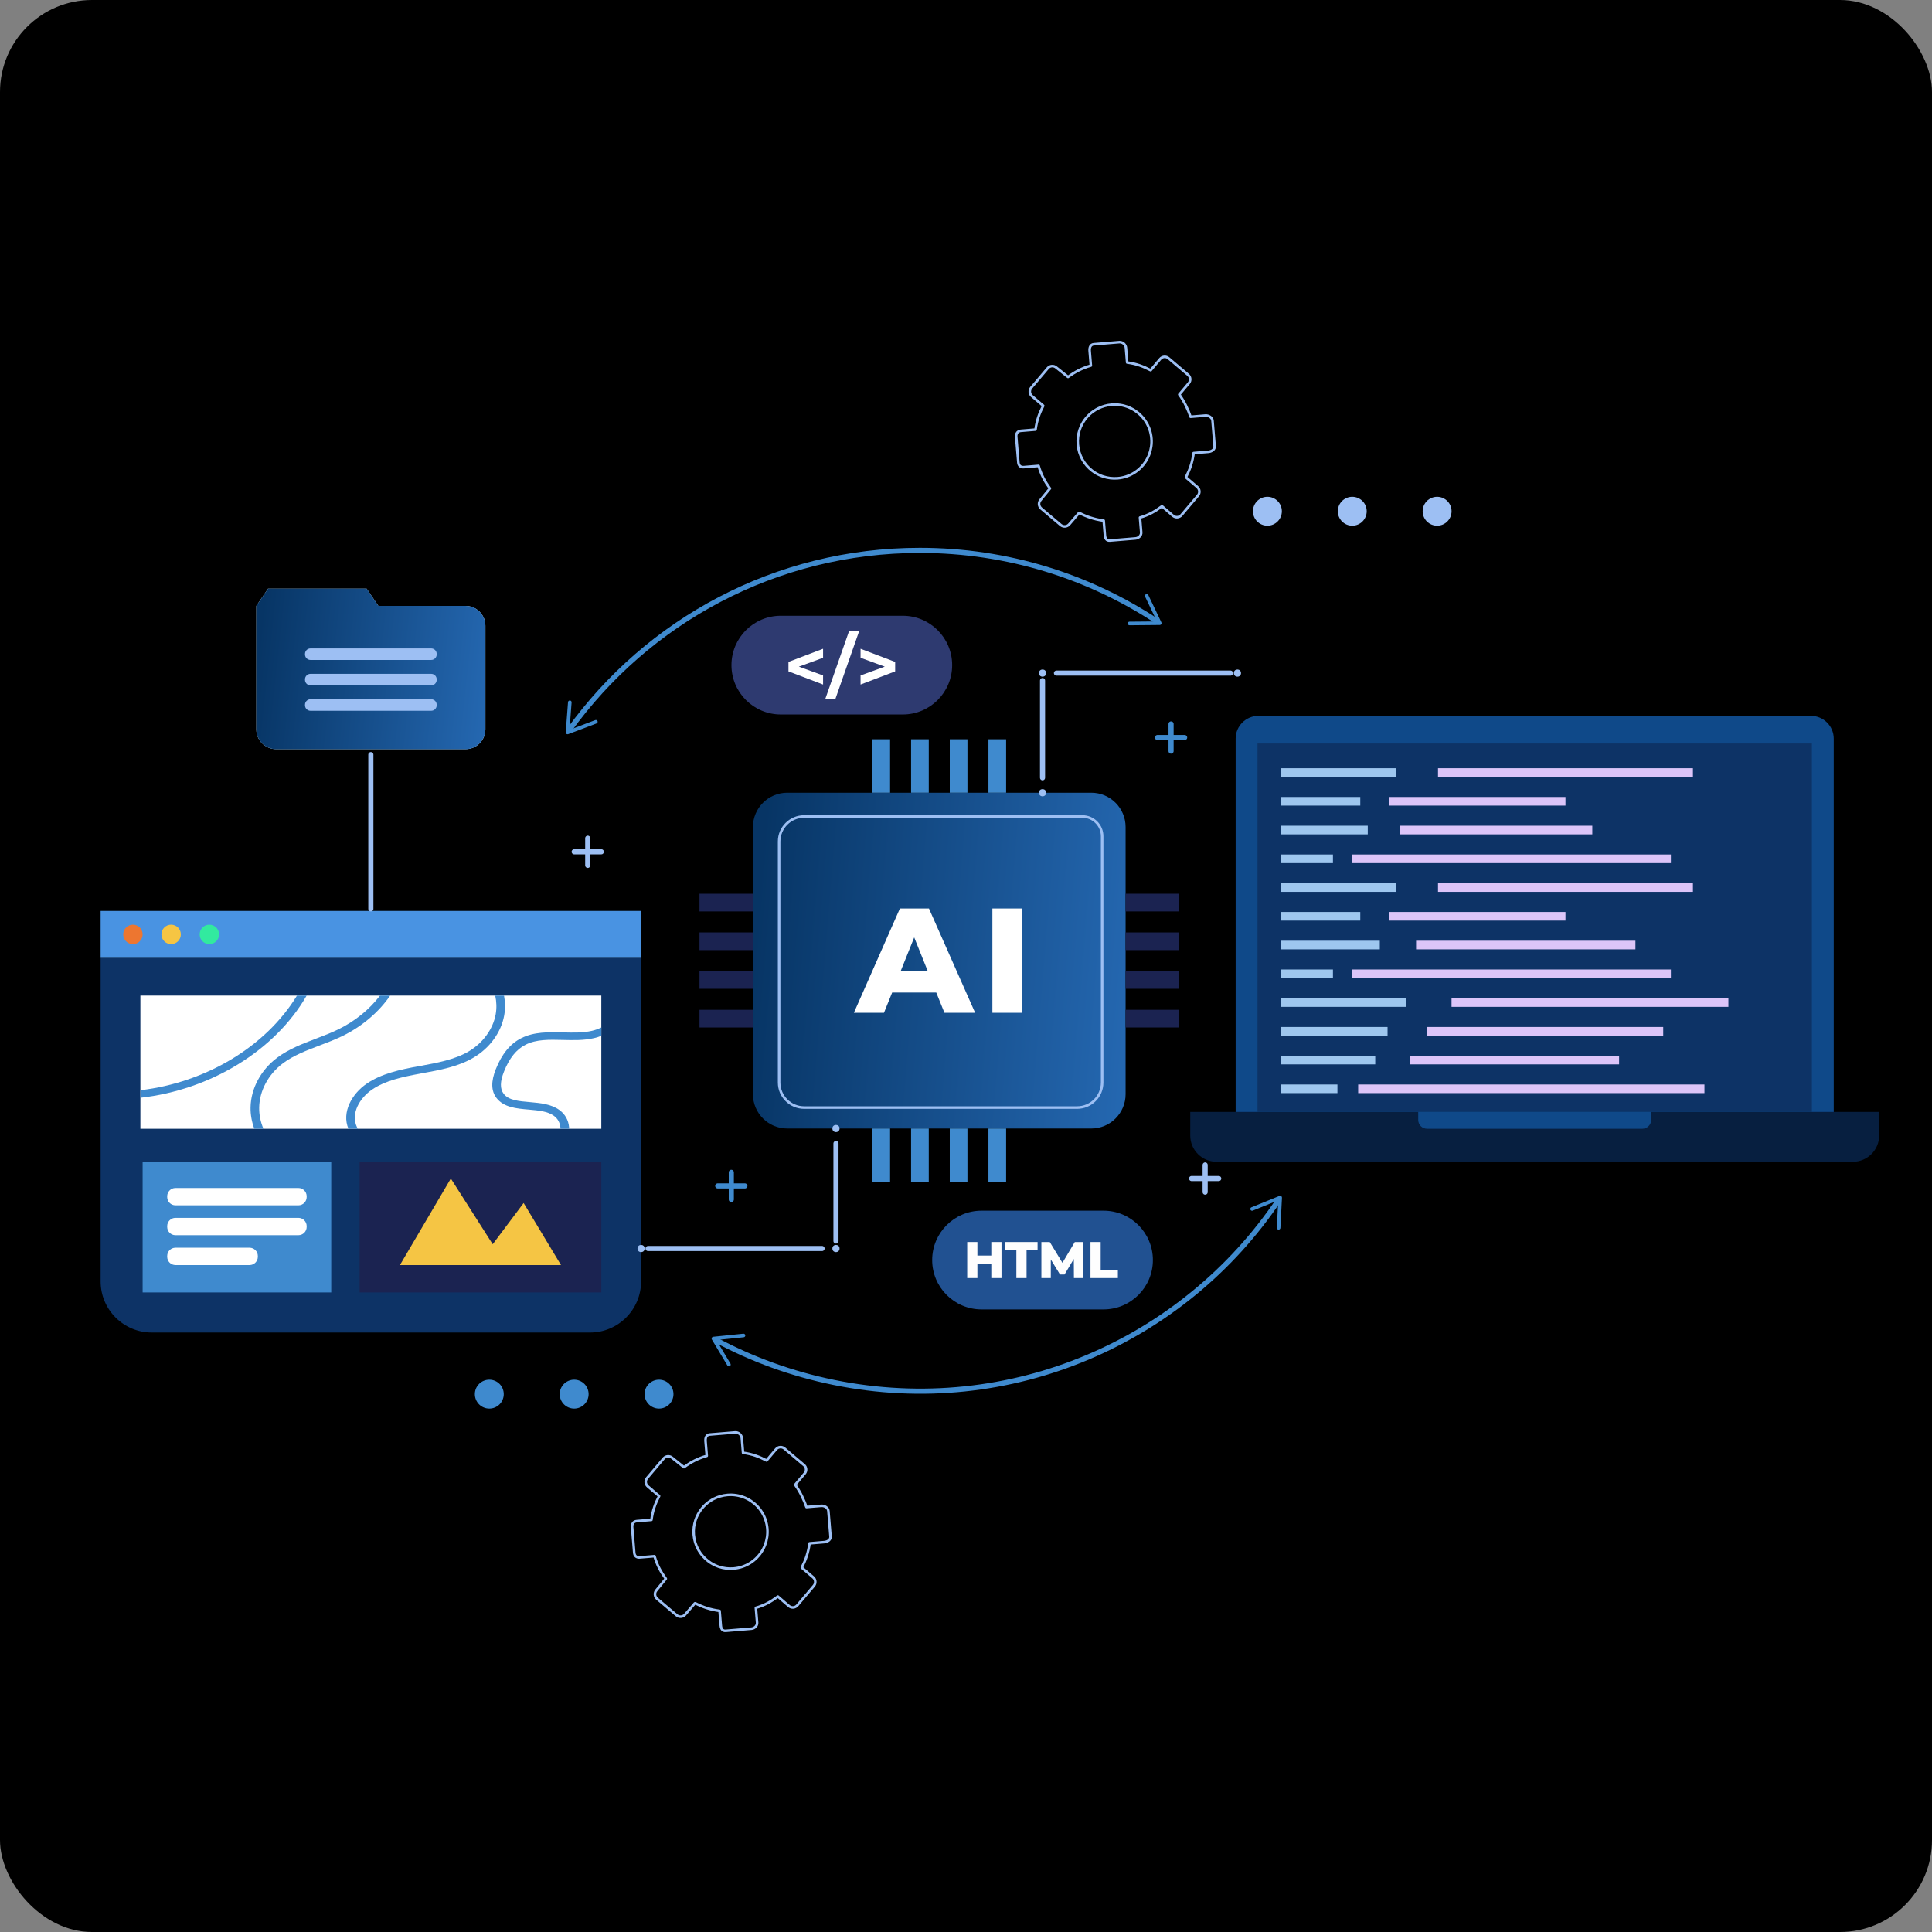 <svg width="672" height="672" viewBox="0 0 672 672" fill="none" xmlns="http://www.w3.org/2000/svg">
<rect x="0" y="0" width="672" height="672" fill="#808080" stroke="none"/>
<rect width="672" height="672" rx="32" fill="black"/>
<path d="M288.876 534.449L288.14 525.562C288.046 524.426 286.773 523.669 285.638 523.763L280.527 524.186L280.505 524.189C279.642 521.667 278.311 518.823 276.579 516.442L279.89 512.497C280.627 511.628 280.521 510.326 279.65 509.589L272.848 503.825C271.979 503.088 270.681 503.196 269.945 504.065L266.64 507.976L266.642 507.993C264.093 506.687 261.728 505.737 258.45 505.311L258.026 500.201C257.933 499.066 256.853 498.133 255.718 498.226L246.831 498.962C245.695 499.056 245.309 500.111 245.403 501.247L245.827 506.357L245.829 506.381C242.662 507.297 240.27 508.592 237.89 510.325L233.753 507.031C232.883 506.294 231.582 506.404 230.845 507.273L225.081 514.081C224.344 514.951 224.452 516.26 225.322 516.997L229.236 520.325L229.256 520.369C227.95 522.918 227.008 525.377 226.581 528.653L221.472 529.077C220.336 529.171 219.773 530.031 219.866 531.167L220.602 540.054C220.696 541.191 221.381 541.794 222.516 541.7L227.627 541.277L227.65 541.276C228.566 544.442 229.857 546.741 231.589 549.121L228.29 553.164C227.553 554.034 227.669 555.336 228.539 556.073L235.358 561.835C236.228 562.572 237.562 562.461 238.297 561.592L241.674 557.674L241.814 557.645C244.364 558.951 247.015 559.878 250.292 560.304L250.716 565.413C250.81 566.55 251.301 567.331 252.436 567.236L261.323 566.5C262.459 566.406 263.433 565.504 263.339 564.367L262.916 559.257L262.913 559.233C266.08 558.317 268.186 557.044 270.566 555.312L274.417 558.628C275.288 559.366 276.589 559.252 277.326 558.382L283.088 551.569C283.825 550.7 283.715 549.377 282.846 548.641L278.93 545.288L278.906 545.194C280.211 542.645 281.146 540.088 281.573 536.81L286.682 536.386C287.819 536.294 288.971 535.585 288.876 534.449ZM248.346 521.292C249.773 520.576 251.357 520.114 253.046 519.974C255.144 519.8 257.166 520.141 258.987 520.892C259.178 520.971 259.368 521.054 259.555 521.142C259.649 521.186 259.742 521.231 259.834 521.277C260.019 521.369 260.201 521.465 260.381 521.567C260.561 521.668 260.738 521.773 260.912 521.881C261 521.936 261.086 521.991 261.172 522.049C261.515 522.275 261.848 522.519 262.166 522.776C262.246 522.841 262.325 522.906 262.404 522.972C262.56 523.104 262.713 523.241 262.865 523.382C262.94 523.452 263.015 523.523 263.087 523.594C263.234 523.738 263.377 523.885 263.518 524.036C263.588 524.111 263.657 524.187 263.725 524.265C263.822 524.374 263.915 524.485 264.008 524.596C264.113 524.722 264.215 524.85 264.315 524.981C264.44 525.144 264.562 525.312 264.68 525.482C264.836 525.709 264.986 525.941 265.128 526.179C265.199 526.297 265.269 526.416 265.337 526.539C265.438 526.721 265.534 526.905 265.627 527.092C265.765 527.373 265.894 527.66 266.013 527.953C266.091 528.148 266.166 528.345 266.235 528.546C266.582 529.547 266.811 530.606 266.902 531.71C267.067 533.698 266.77 535.618 266.099 537.363C265.988 537.654 265.865 537.94 265.734 538.221C265.647 538.409 265.554 538.593 265.457 538.776C265.361 538.958 265.259 539.138 265.154 539.316C264.892 539.758 264.604 540.184 264.29 540.591C264.165 540.753 264.035 540.913 263.903 541.071C263.704 541.306 263.495 541.534 263.281 541.754C263.137 541.901 262.99 542.044 262.838 542.185C262.763 542.255 262.687 542.324 262.61 542.392C262.456 542.529 262.299 542.661 262.138 542.791C261.896 542.985 261.648 543.169 261.393 543.346C261.223 543.463 261.05 543.577 260.873 543.687C259.199 544.726 257.262 545.396 255.163 545.569C253.397 545.715 251.683 545.497 250.099 544.976C249.9 544.911 249.704 544.841 249.51 544.766C248.928 544.542 248.366 544.277 247.828 543.975C247.648 543.874 247.471 543.769 247.297 543.66C247.209 543.605 247.123 543.55 247.037 543.493C246.78 543.323 246.529 543.144 246.284 542.956C243.514 540.828 241.618 537.585 241.307 533.83C241.158 532.043 241.384 530.31 241.919 528.71C242.148 528.024 242.434 527.363 242.771 526.731C242.883 526.521 243.002 526.314 243.124 526.11C243.433 525.602 243.777 525.116 244.153 524.656C244.527 524.196 244.935 523.762 245.371 523.357C245.446 523.287 245.522 523.218 245.599 523.149C245.753 523.013 245.91 522.88 246.071 522.751C246.233 522.622 246.396 522.496 246.562 522.375C246.897 522.133 247.243 521.905 247.602 521.694C247.718 521.625 247.837 521.559 247.956 521.494C248.085 521.425 248.215 521.357 248.346 521.292Z" stroke="#9DBFF3" stroke-width="0.891" stroke-miterlimit="10" stroke-linecap="round" stroke-linejoin="round"/>
<path d="M422.48 155.229L421.744 146.342C421.65 145.205 420.377 144.45 419.242 144.543L414.131 144.967L414.109 144.969C413.246 142.447 411.915 139.604 410.183 137.223L413.494 133.278C414.231 132.408 414.124 131.105 413.254 130.37L406.452 124.606C405.583 123.869 404.285 123.976 403.548 124.846L400.243 128.757L400.245 128.773C397.695 127.468 395.331 126.517 392.053 126.091L391.629 120.982C391.535 119.846 390.456 118.912 389.321 119.007L380.434 119.742C379.298 119.836 378.911 120.892 379.006 122.027L379.429 127.138L379.431 127.162C376.264 128.077 373.872 129.373 371.492 131.105L367.354 127.811C366.485 127.074 365.183 127.184 364.446 128.054L358.682 134.86C357.945 135.73 358.054 137.039 358.923 137.776L362.837 141.104L362.857 141.148C361.552 143.697 360.61 146.155 360.183 149.433L355.073 149.856C353.938 149.95 353.374 150.811 353.468 151.947L354.204 160.834C354.298 161.971 354.982 162.574 356.118 162.479L361.228 162.056L361.252 162.054C362.168 165.22 363.458 167.519 365.191 169.899L361.892 173.942C361.154 174.812 361.271 176.113 362.14 176.851L368.96 182.613C369.829 183.35 371.162 183.239 371.899 182.37L375.276 178.452L375.416 178.423C377.965 179.729 380.616 180.656 383.894 181.082L384.318 186.191C384.411 187.326 384.902 188.108 386.038 188.014L394.925 187.278C396.06 187.184 397.035 186.281 396.941 185.145L396.517 180.035L396.515 180.011C399.682 179.095 401.788 177.822 404.168 176.09L408.019 179.406C408.89 180.143 410.19 180.031 410.927 179.16L416.69 172.347C417.427 171.478 417.317 170.155 416.447 169.419L412.532 166.066L412.507 165.972C413.813 163.423 414.747 160.865 415.174 157.588L420.284 157.164C421.423 157.073 422.574 156.365 422.48 155.229ZM381.949 142.071C383.376 141.355 384.96 140.893 386.649 140.753C388.747 140.579 390.768 140.92 392.59 141.671C392.782 141.75 392.971 141.834 393.158 141.921C393.252 141.965 393.344 142.01 393.437 142.056C393.622 142.148 393.804 142.245 393.984 142.346C394.164 142.447 394.341 142.552 394.515 142.661C394.602 142.716 394.689 142.771 394.775 142.828C395.118 143.054 395.451 143.298 395.769 143.555C395.849 143.62 395.928 143.685 396.006 143.751C396.164 143.884 396.316 144.02 396.467 144.161C396.542 144.231 396.617 144.302 396.69 144.373C396.837 144.517 396.98 144.664 397.12 144.816C397.189 144.89 397.258 144.967 397.327 145.044C397.423 145.153 397.517 145.264 397.609 145.375C397.714 145.501 397.817 145.629 397.917 145.76C398.041 145.924 398.164 146.091 398.281 146.261C398.437 146.488 398.587 146.721 398.73 146.958C398.801 147.077 398.871 147.197 398.938 147.318C399.04 147.5 399.137 147.684 399.228 147.871C399.367 148.152 399.496 148.44 399.614 148.732C399.693 148.927 399.768 149.124 399.837 149.325C400.184 150.326 400.412 151.385 400.504 152.489C400.669 154.477 400.371 156.397 399.7 158.142C399.589 158.433 399.467 158.719 399.334 159C399.247 159.188 399.154 159.373 399.057 159.555C398.961 159.737 398.86 159.917 398.755 160.095C398.492 160.537 398.204 160.964 397.89 161.37C397.765 161.533 397.637 161.692 397.503 161.85C397.304 162.085 397.096 162.313 396.881 162.533C396.737 162.681 396.59 162.823 396.44 162.964C396.365 163.034 396.289 163.103 396.211 163.172C396.058 163.308 395.9 163.441 395.739 163.57C395.498 163.764 395.249 163.949 394.995 164.125C394.825 164.242 394.651 164.356 394.475 164.466C392.801 165.505 390.863 166.175 388.765 166.348C386.998 166.494 385.286 166.276 383.7 165.755C383.502 165.69 383.306 165.62 383.112 165.545C382.53 165.321 381.968 165.057 381.428 164.754C381.248 164.653 381.071 164.548 380.897 164.44C380.81 164.385 380.724 164.33 380.637 164.273C380.38 164.103 380.129 163.925 379.884 163.736C377.115 161.609 375.218 158.366 374.907 154.611C374.76 152.823 374.985 151.09 375.519 149.49C375.748 148.804 376.034 148.143 376.371 147.511C376.484 147.301 376.601 147.094 376.725 146.89C377.033 146.382 377.377 145.896 377.753 145.435C378.128 144.975 378.535 144.541 378.971 144.136C379.046 144.066 379.122 143.997 379.199 143.929C379.353 143.792 379.511 143.66 379.672 143.53C379.833 143.401 379.996 143.275 380.164 143.154C380.497 142.91 380.845 142.684 381.202 142.473C381.319 142.405 381.437 142.338 381.557 142.273C381.688 142.205 381.818 142.137 381.949 142.071Z" stroke="#9DBFF3" stroke-width="0.891" stroke-miterlimit="10" stroke-linecap="round" stroke-linejoin="round"/>
<path d="M402.684 216.256C378.957 200.569 350.517 191.436 319.942 191.436C269.67 191.436 225.164 216.13 197.896 254.053" stroke="#3F8ACE" stroke-width="1.781" stroke-linecap="round" stroke-linejoin="round"/>
<path d="M398.591 206.689C398.28 206.837 398.149 207.211 398.297 207.522L402.416 216.145L392.861 216.232C392.515 216.234 392.238 216.517 392.241 216.862C392.245 217.206 392.53 217.484 392.872 217.481L403.408 217.385C403.62 217.382 403.819 217.273 403.933 217.091C404.045 216.91 404.058 216.683 403.966 216.492L399.424 206.984C399.371 206.873 399.288 206.784 399.192 206.724C399.017 206.614 398.791 206.593 398.591 206.689Z" fill="#3F8ACE"/>
<path d="M198.243 243.647C198.586 243.672 198.844 243.975 198.817 244.318L198.095 253.847L207.036 250.473C207.36 250.351 207.721 250.513 207.842 250.835C207.963 251.158 207.797 251.52 207.477 251.641L197.619 255.361C197.42 255.436 197.195 255.405 197.025 255.276C196.854 255.148 196.76 254.941 196.776 254.729L197.572 244.222C197.582 244.098 197.626 243.987 197.694 243.895C197.819 243.731 198.022 243.631 198.243 243.647Z" fill="#3F8ACE"/>
<path d="M248.893 466.024C261.489 472.782 275.27 477.841 289.997 480.842C351.505 493.37 411.885 466.38 444.808 417.291" stroke="#3F8ACE" stroke-width="1.781" stroke-linecap="round" stroke-linejoin="round"/>
<path d="M253.858 475.169C254.154 474.993 254.25 474.609 254.072 474.312L249.172 466.109L258.678 465.136C259.022 465.101 259.273 464.795 259.238 464.451C259.203 464.109 258.892 463.859 258.552 463.893L248.07 464.966C247.858 464.988 247.671 465.116 247.575 465.307C247.479 465.498 247.488 465.724 247.598 465.908L253.002 474.953C253.066 475.059 253.156 475.139 253.258 475.191C253.44 475.283 253.666 475.283 253.858 475.169Z" fill="#3F8ACE"/>
<path d="M444.708 427.694C444.364 427.676 444.098 427.382 444.117 427.037L444.603 417.493L435.748 421.088C435.429 421.218 435.062 421.064 434.934 420.746C434.805 420.426 434.961 420.061 435.279 419.931L445.041 415.968C445.239 415.888 445.465 415.914 445.638 416.037C445.812 416.161 445.911 416.366 445.901 416.578L445.365 427.102C445.357 427.225 445.316 427.338 445.25 427.432C445.13 427.599 444.929 427.704 444.708 427.694Z" fill="#3F8ACE"/>
<path d="M314.017 248.515H271.592C262.109 248.515 254.421 240.827 254.421 231.345C254.421 221.862 262.109 214.175 271.592 214.175H314.017C323.499 214.175 331.187 221.863 331.187 231.345C331.187 240.827 323.499 248.515 314.017 248.515Z" fill="#2E3A70"/>
<path d="M286.288 228.79L277.868 231.877L286.288 234.938V238.098L274.249 233.521V230.232L286.288 225.655V228.79Z" fill="white"/>
<path d="M295.352 219.434H298.867L290.521 243.256H287.006L295.352 219.434Z" fill="white"/>
<path d="M311.362 230.232V233.521L299.325 238.098V234.938L307.747 231.877L299.325 228.79V225.655L311.362 230.232Z" fill="white"/>
<path d="M205.199 463.484H52.788C42.964 463.484 35 455.521 35 445.697V333.176H222.985V445.697C222.986 455.521 215.022 463.484 205.199 463.484Z" fill="#0D3366"/>
<path d="M222.985 316.843H35V333.175H222.985V316.843Z" fill="#4993E2"/>
<path d="M49.609 325.01C49.609 323.142 48.095 321.629 46.229 321.629C44.363 321.629 42.849 323.143 42.849 325.01C42.849 326.877 44.363 328.39 46.229 328.39C48.095 328.39 49.609 326.877 49.609 325.01Z" fill="#ED7630"/>
<path d="M62.906 325.01C62.906 323.142 61.392 321.629 59.525 321.629C57.658 321.629 56.145 323.143 56.145 325.01C56.145 326.877 57.659 328.39 59.525 328.39C61.393 328.39 62.906 326.877 62.906 325.01Z" fill="#F6C543"/>
<path d="M76.203 325.01C76.203 323.142 74.689 321.629 72.822 321.629C70.955 321.629 69.442 323.143 69.442 325.01C69.442 326.877 70.956 328.39 72.822 328.39C74.69 328.39 76.203 326.877 76.203 325.01Z" fill="#32EA9F"/>
<path d="M209.152 346.289H48.832V392.611H209.152V346.289Z" fill="white"/>
<path d="M48.832 381.832V379.2C71.608 376.568 92.538 363.996 103.303 346.29H106.666C95.617 365.488 73.156 379.108 48.832 381.832Z" fill="#3F8ACE"/>
<path d="M119.203 360.302C116.576 361.585 113.798 362.647 111.096 363.668C106.426 365.449 102.028 367.126 98.379 369.863C93.335 373.66 90.257 379.397 90.152 385.198C90.107 387.725 90.618 390.24 91.638 392.611H88.455C87.57 390.214 87.103 387.686 87.148 385.159C87.268 378.611 90.721 372.155 96.413 367.885C100.406 364.886 105.226 363.053 109.896 361.272C112.523 360.264 115.241 359.228 117.733 358.01C123.483 355.194 128.514 351.108 132.177 346.289H135.719C131.741 352.064 125.93 357.002 119.203 360.302Z" fill="#3F8ACE"/>
<path d="M175.372 353.19C174.321 359.071 170.327 364.571 164.667 367.885C159.337 371.028 153.001 372.18 146.876 373.294L146.32 373.399C140.044 374.552 134.009 375.835 129.399 378.992C125.105 381.913 121.922 387.322 124.144 392.01C124.249 392.22 124.353 392.416 124.473 392.612H121.2C118.738 386.823 122.477 380.38 127.551 376.923C132.671 373.427 139.067 372.051 145.704 370.833L146.26 370.742C152.1 369.668 158.151 368.568 162.986 365.726C167.97 362.793 171.484 357.96 172.415 352.787C172.791 350.64 172.731 348.44 172.25 346.291H175.313C175.748 348.567 175.778 350.912 175.372 353.19Z" fill="#3F8ACE"/>
<path d="M209.154 357.381V360.288C208.343 360.616 207.517 360.878 206.662 361.074C203.089 361.912 199.335 361.807 195.716 361.716C190.987 361.599 186.513 361.48 182.804 363.379C179.606 365.003 177.144 368.055 175.298 372.729C173.916 376.2 173.871 378.714 175.178 380.429C176.919 382.708 180.312 382.997 184.246 383.336C187.925 383.664 191.737 383.991 194.621 386.126C196.573 387.566 197.714 389.61 197.938 392.032C197.953 392.228 197.968 392.412 197.968 392.608H194.95C194.95 392.491 194.95 392.372 194.935 392.241C194.785 390.499 194.02 389.11 192.668 388.116C190.506 386.518 187.323 386.243 183.945 385.942C179.65 385.576 175.206 385.195 172.669 381.87C170.823 379.434 170.748 376.16 172.459 371.865C174.562 366.587 177.444 363.064 181.288 361.113C185.747 358.847 190.852 358.978 195.806 359.095C199.214 359.186 202.743 359.279 205.895 358.546C207.022 358.285 208.117 357.892 209.154 357.381Z" fill="#3F8ACE"/>
<path d="M115.213 404.259H49.61V449.542H115.213V404.259Z" fill="#3F8ACE"/>
<path d="M103.793 419.242H61.029C59.441 419.242 58.155 417.956 58.155 416.368V416.089C58.155 414.502 59.441 413.215 61.029 413.215H103.793C105.38 413.215 106.667 414.502 106.667 416.089V416.368C106.667 417.956 105.379 419.242 103.793 419.242Z" fill="white"/>
<path d="M103.793 429.631H61.029C59.441 429.631 58.155 428.345 58.155 426.757V426.478C58.155 424.891 59.441 423.604 61.029 423.604H103.793C105.38 423.604 106.667 424.891 106.667 426.478V426.757C106.667 428.344 105.379 429.631 103.793 429.631Z" fill="white"/>
<path d="M86.809 440.018H61.029C59.441 440.018 58.155 438.732 58.155 437.144V436.865C58.155 435.277 59.441 433.991 61.029 433.991H86.809C88.397 433.991 89.684 435.277 89.684 436.865V437.144C89.683 438.732 88.396 440.018 86.809 440.018Z" fill="white"/>
<path d="M125.085 449.542H209.152V404.259H125.085V449.542Z" fill="#1B2351"/>
<path d="M139.108 440.018H195.129L182.132 418.438L171.377 432.779L156.811 409.922L139.108 440.018Z" fill="#F5C544"/>
<path d="M131.598 210.744L127.518 204.761H93.232L89.152 210.744V253.673C89.152 257.489 92.245 260.582 96.062 260.582H161.923C165.74 260.582 168.833 257.489 168.833 253.673V217.653C168.833 213.836 165.74 210.743 161.923 210.743L131.598 210.744Z" fill="#D5F0FE"/>
<path d="M131.598 210.744L127.518 204.761H93.232L89.152 210.744V253.673C89.152 257.489 92.245 260.582 96.062 260.582H161.923C165.74 260.582 168.833 257.489 168.833 253.673V217.653C168.833 213.836 165.74 210.743 161.923 210.743L131.598 210.744Z" fill="url(#paint0_linear_7119_46727)"/>
<path d="M149.983 229.55H107.999C106.944 229.55 106.087 228.694 106.087 227.637V227.452C106.087 226.395 106.943 225.54 107.999 225.54H149.983C151.04 225.54 151.896 226.395 151.896 227.452V227.637C151.896 228.694 151.04 229.55 149.983 229.55Z" fill="#9DBFF3"/>
<path d="M149.983 238.388H107.999C106.944 238.388 106.087 237.532 106.087 236.475V236.29C106.087 235.234 106.943 234.378 107.999 234.378H149.983C151.04 234.378 151.896 235.234 151.896 236.29V236.475C151.896 237.531 151.04 238.388 149.983 238.388Z" fill="#9DBFF3"/>
<path d="M149.983 247.225H107.999C106.944 247.225 106.087 246.369 106.087 245.312V245.127C106.087 244.071 106.943 243.215 107.999 243.215H149.983C151.04 243.215 151.896 244.071 151.896 245.127V245.312C151.896 246.368 151.04 247.225 149.983 247.225Z" fill="#9DBFF3"/>
<path d="M128.993 262.485V316.128" stroke="#9DBFF3" stroke-width="1.781" stroke-miterlimit="10" stroke-linecap="round" stroke-linejoin="round"/>
<path d="M383.837 455.447H341.412C331.929 455.447 324.241 447.759 324.241 438.277C324.241 428.795 331.929 421.107 341.412 421.107H383.837C393.319 421.107 401.006 428.795 401.006 438.277C401.006 447.759 393.319 455.447 383.837 455.447Z" fill="#215191"/>
<path d="M348.346 432.008V444.542H344.801V439.654H339.966V444.542H336.421V432.008H339.966V436.719H344.801V432.008H348.346Z" fill="#FEFEFE"/>
<path d="M353.52 434.82H349.669V432.008H360.897V434.82H357.065V444.544H353.52V434.82Z" fill="#FEFEFE"/>
<path d="M373.537 444.542L373.502 437.899L370.279 443.307H368.703L365.498 438.079V444.543H362.221V432.009H365.139L369.545 439.243L373.843 432.009H376.761L376.797 444.543H373.537V444.542Z" fill="#FEFEFE"/>
<path d="M379.3 432.008H382.846V441.732H388.827V444.542H379.3V432.008Z" fill="#FEFEFE"/>
<path d="M175.22 484.918C175.22 482.141 172.969 479.892 170.193 479.892C167.417 479.892 165.166 482.143 165.166 484.918C165.166 487.694 167.417 489.945 170.193 489.945C172.969 489.947 175.22 487.695 175.22 484.918Z" fill="#3F8ACE"/>
<path d="M204.735 484.918C204.735 482.141 202.484 479.892 199.708 479.892C196.932 479.892 194.681 482.143 194.681 484.918C194.681 487.694 196.932 489.945 199.708 489.945C202.485 489.947 204.735 487.695 204.735 484.918Z" fill="#3F8ACE"/>
<path d="M234.251 484.918C234.251 482.141 232 479.892 229.224 479.892C226.448 479.892 224.197 482.143 224.197 484.918C224.197 487.694 226.448 489.945 229.224 489.945C232 489.947 234.251 487.695 234.251 484.918Z" fill="#3F8ACE"/>
<path d="M445.865 177.821C445.865 175.045 443.614 172.794 440.838 172.794C438.063 172.794 435.812 175.045 435.812 177.821C435.812 180.597 438.063 182.848 440.838 182.848C443.614 182.848 445.865 180.597 445.865 177.821Z" fill="#9DBFF3"/>
<path d="M475.381 177.821C475.381 175.045 473.13 172.794 470.354 172.794C467.579 172.794 465.328 175.045 465.328 177.821C465.328 180.597 467.579 182.848 470.354 182.848C473.13 182.848 475.381 180.597 475.381 177.821Z" fill="#9DBFF3"/>
<path d="M504.896 177.821C504.896 175.045 502.645 172.794 499.87 172.794C497.094 172.794 494.843 175.045 494.843 177.821C494.843 180.597 497.094 182.848 499.87 182.848C502.647 182.848 504.896 180.597 504.896 177.821Z" fill="#9DBFF3"/>
<path d="M407.33 251.812V261.257" stroke="#3F8ACE" stroke-width="1.781" stroke-miterlimit="10" stroke-linecap="round" stroke-linejoin="round"/>
<path d="M412.052 256.535H402.607" stroke="#3F8ACE" stroke-width="1.781" stroke-miterlimit="10" stroke-linecap="round" stroke-linejoin="round"/>
<path d="M254.368 407.771V417.216" stroke="#3F8ACE" stroke-width="1.781" stroke-miterlimit="10" stroke-linecap="round" stroke-linejoin="round"/>
<path d="M259.09 412.494H249.646" stroke="#3F8ACE" stroke-width="1.781" stroke-miterlimit="10" stroke-linecap="round" stroke-linejoin="round"/>
<path d="M419.184 405.202V414.646" stroke="#9DBFF3" stroke-width="1.781" stroke-miterlimit="10" stroke-linecap="round" stroke-linejoin="round"/>
<path d="M423.906 409.924H414.462" stroke="#9DBFF3" stroke-width="1.781" stroke-miterlimit="10" stroke-linecap="round" stroke-linejoin="round"/>
<path d="M204.43 291.549V300.993" stroke="#9DBFF3" stroke-width="1.781" stroke-miterlimit="10" stroke-linecap="round" stroke-linejoin="round"/>
<path d="M209.153 296.271H199.708" stroke="#9DBFF3" stroke-width="1.781" stroke-miterlimit="10" stroke-linecap="round" stroke-linejoin="round"/>
<path d="M379.575 392.52H273.827C267.234 392.52 261.89 387.176 261.89 380.583V287.665C261.89 281.071 267.234 275.727 273.827 275.727H379.575C386.168 275.727 391.512 281.071 391.512 287.665V380.583C391.512 387.175 386.168 392.52 379.575 392.52Z" fill="url(#paint1_linear_7119_46727)"/>
<path d="M374.653 385.235H279.703C274.896 385.235 271 381.339 271 376.532V292.703C271 287.896 274.896 284 279.703 284H376.489C380.28 284 383.355 287.074 383.355 290.866V376.531C383.356 381.338 379.46 385.235 374.653 385.235Z" stroke="#9DBFF3" stroke-width="0.891" stroke-miterlimit="10" stroke-linecap="round" stroke-linejoin="round"/>
<path d="M343.809 275.727H349.958V257.14H343.809V275.727Z" fill="#3F8ACE"/>
<path d="M330.355 275.727H336.505V257.14H330.355V275.727Z" fill="#3F8ACE"/>
<path d="M316.9 275.727H323.051V257.14H316.9V275.727Z" fill="#3F8ACE"/>
<path d="M303.445 275.727H309.595V257.14H303.445V275.727Z" fill="#3F8ACE"/>
<path d="M309.596 392.521H303.446V411.109H309.596V392.521Z" fill="#3F8ACE"/>
<path d="M323.05 392.521H316.898V411.109H323.05V392.521Z" fill="#3F8ACE"/>
<path d="M336.503 392.521H330.353V411.109H336.503V392.521Z" fill="#3F8ACE"/>
<path d="M349.956 392.521H343.806V411.109H349.956V392.521Z" fill="#3F8ACE"/>
<path d="M261.889 317.018V310.868H243.302V317.018H261.889Z" fill="#1B2351"/>
<path d="M261.889 330.47V324.32H243.302V330.47H261.889Z" fill="#1B2351"/>
<path d="M261.889 343.927V337.776H243.302V343.927H261.889Z" fill="#1B2351"/>
<path d="M261.889 357.38V351.229H243.302V357.38H261.889Z" fill="#1B2351"/>
<path d="M391.513 351.227V357.378H410.1V351.227H391.513Z" fill="#1B2351"/>
<path d="M391.513 337.774V343.925H410.1V337.774H391.513Z" fill="#1B2351"/>
<path d="M391.513 324.322V330.472H410.1V324.322H391.513Z" fill="#1B2351"/>
<path d="M391.513 310.867V317.017H410.1V310.867H391.513Z" fill="#1B2351"/>
<path d="M325.655 345.225H310.317L307.468 352.272H297L313.012 316H323.115L339.179 352.272H328.505L325.655 345.225ZM322.649 337.661L317.986 326.054L313.323 337.661H322.649Z" fill="white"/>
<path d="M345.179 316H355.438V352.272H345.179V316Z" fill="white"/>
<circle cx="290.774" cy="392.521" r="1.249" fill="#9DBFF3"/>
<path d="M290.773 397.738V431.659" stroke="#9DBFF3" stroke-width="1.781" stroke-linecap="round" stroke-linejoin="round"/>
<circle cx="290.774" cy="434.267" r="1.249" fill="#9DBFF3"/>
<path d="M285.933 434.268H225.408" stroke="#9DBFF3" stroke-width="1.781" stroke-linecap="round" stroke-linejoin="round"/>
<circle cx="222.987" cy="434.267" r="1.249" fill="#9DBFF3"/>
<circle cx="362.622" cy="275.726" r="1.249" fill="#9DBFF3"/>
<path d="M362.623 270.525V236.72" stroke="#9DBFF3" stroke-width="1.781" stroke-linecap="round" stroke-linejoin="round"/>
<circle cx="362.622" cy="234.119" r="1.249" fill="#9DBFF3"/>
<path d="M367.464 234.119H427.989" stroke="#9DBFF3" stroke-width="1.781" stroke-linecap="round" stroke-linejoin="round"/>
<circle cx="430.41" cy="234.119" r="1.249" fill="#9DBFF3"/>
<path d="M637.829 388.405C637.829 392.753 634.272 396.309 629.927 396.309H437.693C433.346 396.309 429.791 392.752 429.791 388.405V256.903C429.791 252.556 433.347 249 437.693 249H629.926C634.272 249 637.828 252.557 637.828 256.903V388.405H637.829Z" fill="#0F4989"/>
<path d="M630.226 258.603H437.392V386.705H630.226V258.603Z" fill="#0D3366"/>
<path d="M414 386.741V394.985C414 399.991 418.096 404.087 423.102 404.087H644.517C649.523 404.087 653.621 399.991 653.621 394.985V386.741H414Z" fill="#071F40"/>
<path d="M493.298 386.741V389.528C493.298 391.221 494.681 392.606 496.374 392.606H571.245C572.938 392.606 574.323 391.221 574.323 389.528V386.741H493.298Z" fill="#0F4989"/>
<path d="M485.517 267.209H445.517V270.209H485.517V267.209Z" fill="#9EC7EF"/>
<path d="M588.85 267.209H500.183V270.209H588.85V267.209Z" fill="#DCC5F9"/>
<path d="M473.145 277.209H445.517V280.209H473.145V277.209Z" fill="#9EC7EF"/>
<path d="M544.517 277.209H483.275V280.209H544.517V277.209Z" fill="#DCC5F9"/>
<path d="M475.749 287.209H445.517V290.209H475.749V287.209Z" fill="#9EC7EF"/>
<path d="M553.85 287.209H486.834V290.209H553.85V287.209Z" fill="#DCC5F9"/>
<path d="M463.635 297.209H445.517V300.209H463.635V297.209Z" fill="#9EC7EF"/>
<path d="M581.182 297.209H470.278V300.209H581.182V297.209Z" fill="#DCC5F9"/>
<path d="M485.517 307.209H445.517V310.209H485.517V307.209Z" fill="#9EC7EF"/>
<path d="M588.85 307.209H500.183V310.209H588.85V307.209Z" fill="#DCC5F9"/>
<path d="M473.145 317.209H445.517V320.209H473.145V317.209Z" fill="#9EC7EF"/>
<path d="M544.517 317.209H483.275V320.209H544.517V317.209Z" fill="#DCC5F9"/>
<path d="M479.936 327.209H445.517V330.209H479.936V327.209Z" fill="#9EC7EF"/>
<path d="M568.85 327.209H492.555V330.209H568.85V327.209Z" fill="#DCC5F9"/>
<path d="M463.635 337.209H445.517V340.209H463.635V337.209Z" fill="#9EC7EF"/>
<path d="M581.182 337.209H470.278V340.209H581.182V337.209Z" fill="#DCC5F9"/>
<path d="M488.958 347.209H445.517V350.209H488.958V347.209Z" fill="#9EC7EF"/>
<path d="M601.184 347.209H504.887V350.209H601.184V347.209Z" fill="#DCC5F9"/>
<path d="M482.633 357.209H445.517V360.209H482.633V357.209Z" fill="#9EC7EF"/>
<path d="M578.516 357.209H496.241V360.209H578.516V357.209Z" fill="#DCC5F9"/>
<path d="M478.351 367.209H445.517V370.209H478.351V367.209Z" fill="#9EC7EF"/>
<path d="M563.172 367.209H490.389V370.209H563.172V367.209Z" fill="#DCC5F9"/>
<path d="M465.195 377.209H445.517V380.209H465.195V377.209Z" fill="#9EC7EF"/>
<path d="M592.856 377.209H472.409V380.209H592.856V377.209Z" fill="#DCC5F9"/>
<defs>
<linearGradient id="paint0_linear_7119_46727" x1="205.235" y1="235.844" x2="90.135" y2="223.507" gradientUnits="userSpaceOnUse">
<stop stop-color="#317DD1"/>
<stop offset="1" stop-color="#073565"/>
</linearGradient>
<linearGradient id="paint1_linear_7119_46727" x1="450.732" y1="340.762" x2="262.643" y2="325.086" gradientUnits="userSpaceOnUse">
<stop stop-color="#317DD1"/>
<stop offset="1" stop-color="#073565"/>
</linearGradient>
</defs>
</svg>
